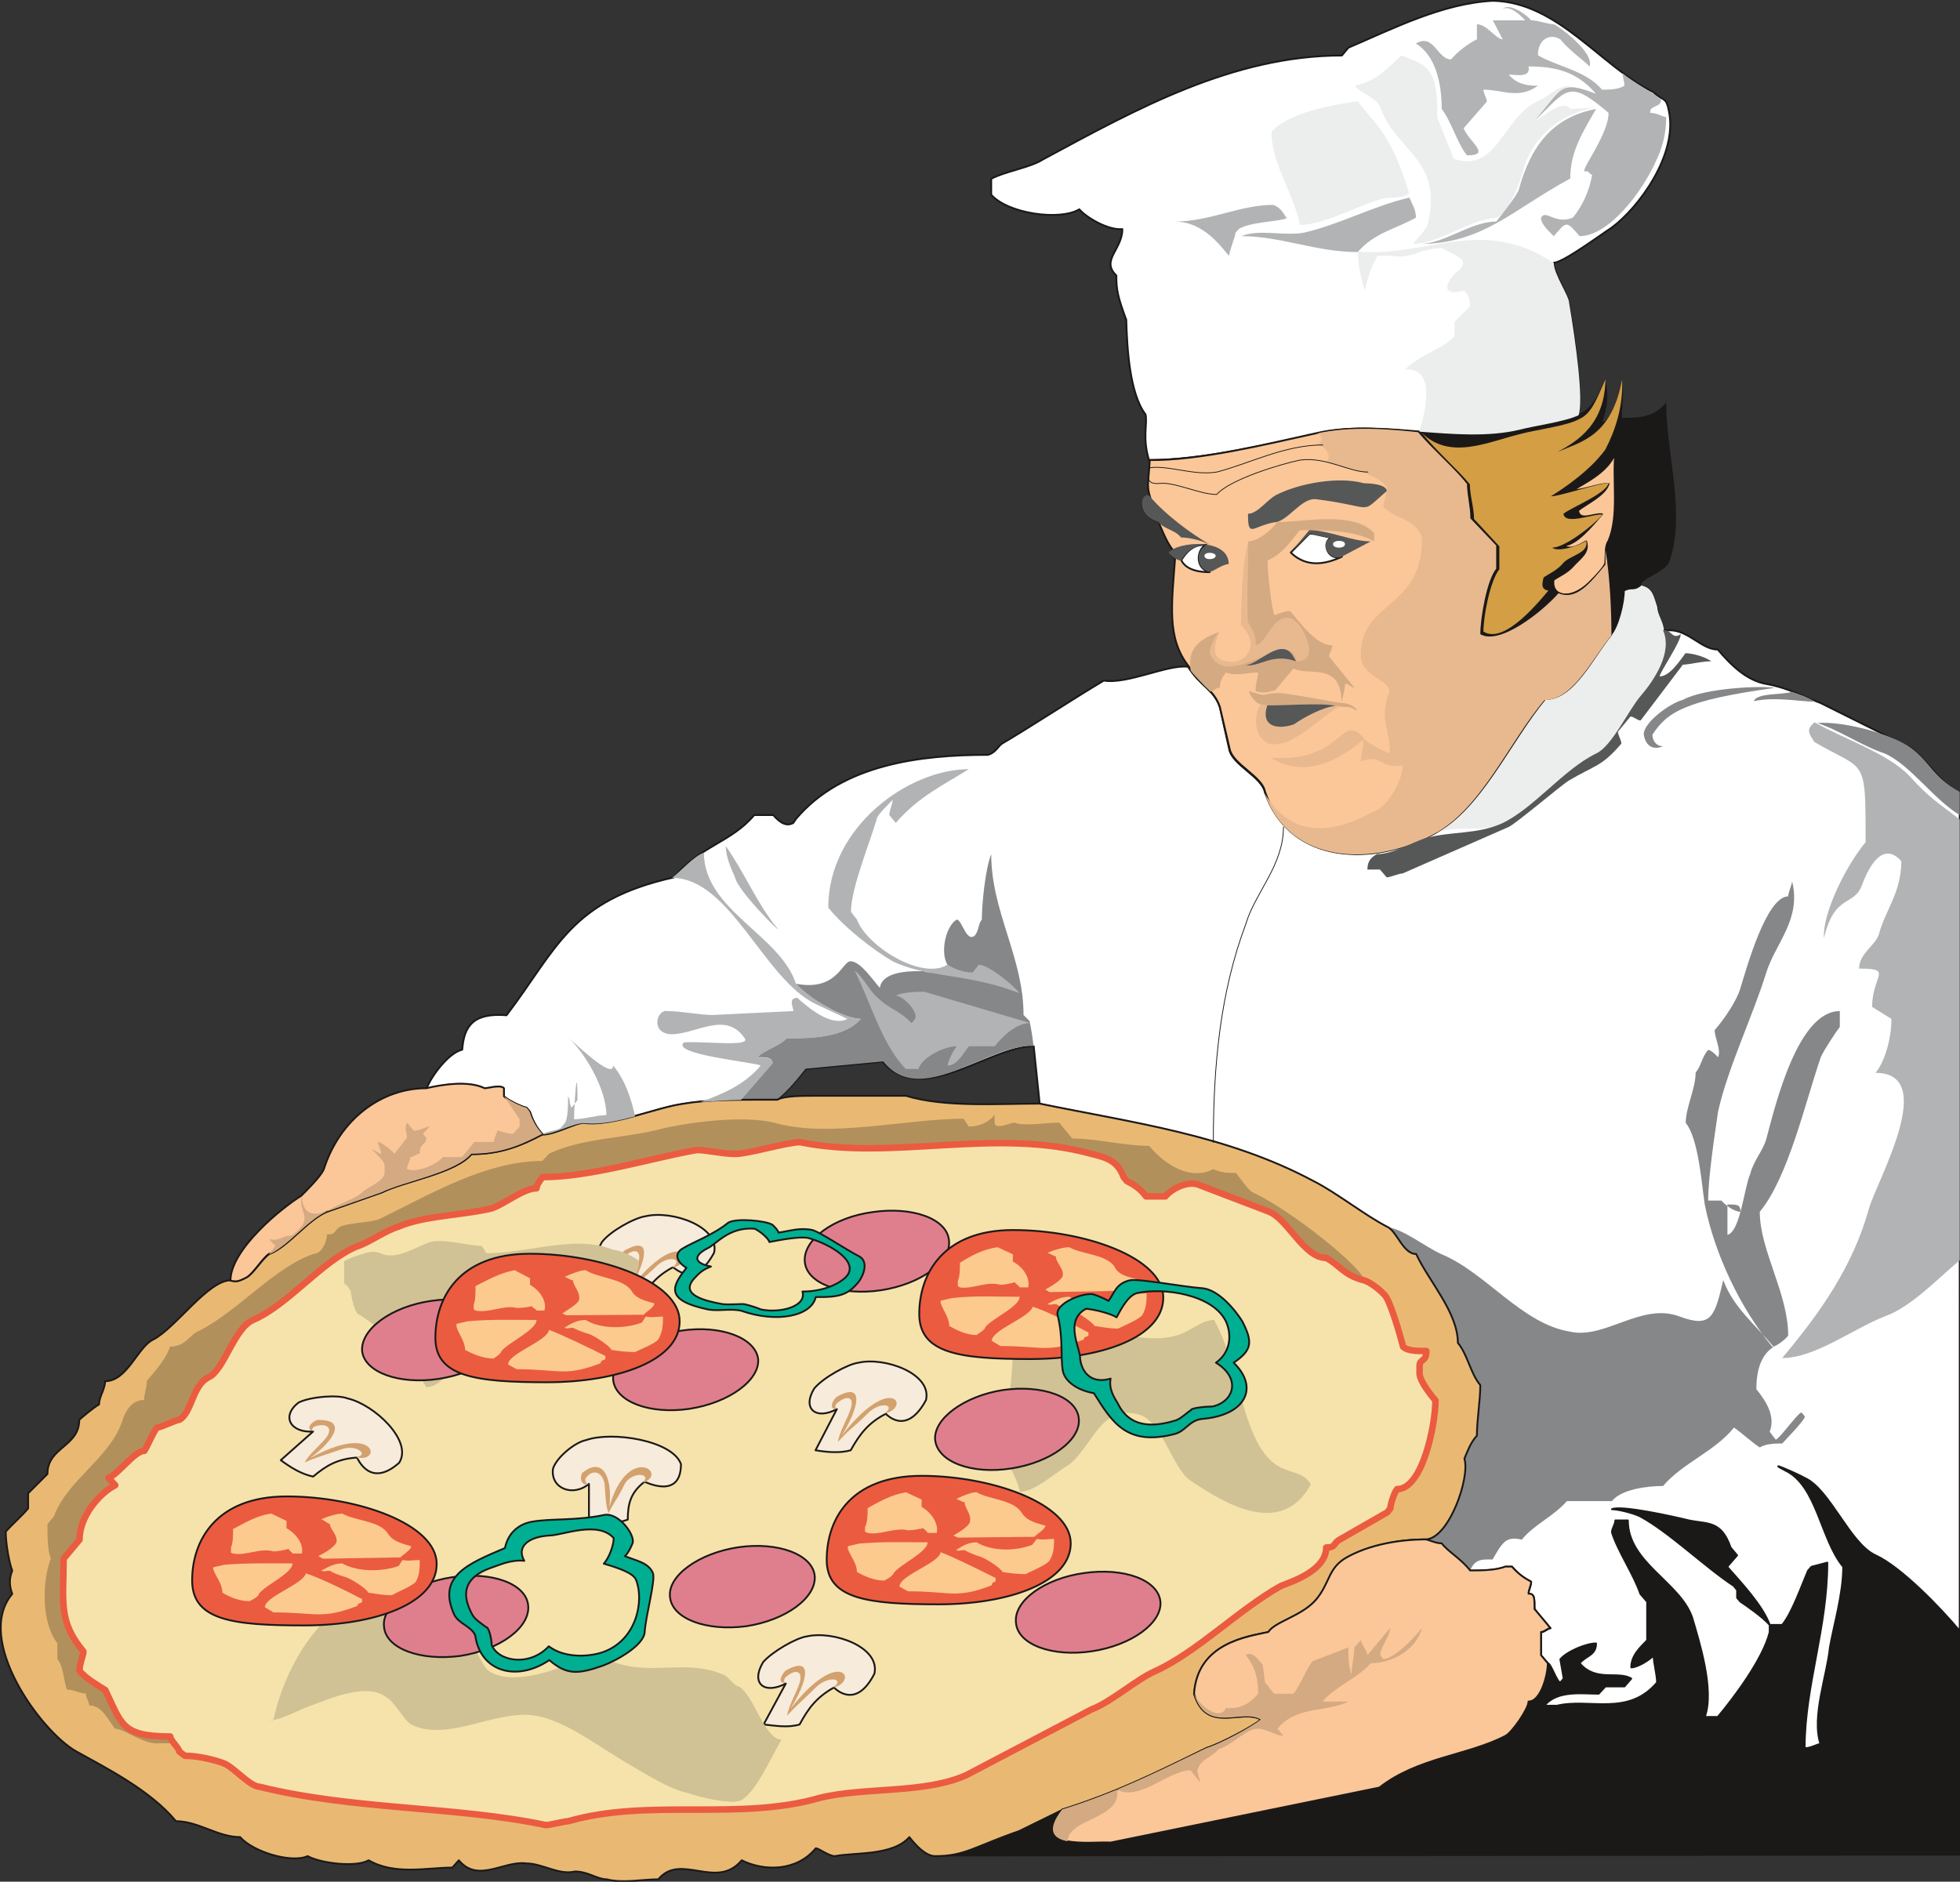 <svg xmlns="http://www.w3.org/2000/svg" version="1.2" width="75.18mm" height="72.19mm" viewBox="0 0 7518 7219" preserveAspectRatio="xMidYMid" fill-rule="evenodd" stroke-width="28.222" stroke-linejoin="round" xml:space="preserve"><rect x="0" y="0" width="7518" height="7219" fill="#333333" stroke="none"/><defs class="ClipPathGroup"><clipPath id="a" clipPathUnits="userSpaceOnUse"><path d="M0 0h7518v7219H0z"/></clipPath></defs><g class="SlideGroup"><g class="Slide" clip-path="url(#a)"><g class="Page"><g class="com.sun.star.drawing.ClosedBezierShape"><path class="BoundingBox" fill="none" d="M3 2h7518v7217H3z"/><path fill="#1B1918" d="M5728 3c-193 10-384 106-556 180l-26 30c-419 0-787 206-1145 399-49 31-148 43-198 74v58c63 76 264 102 337 59 26 30 110 81 165 73 0 82-83 122-20 181 0 55 5 78 36 170 2 106 12 282 76 360 8 41-13 87 13 176 0 30-16 107-3 135-63 16-13 104 38 104 13 39 31 79 51 107-8 3-13 13-13 13 5 7 10 13 21 20-5 132-38 308 55 417-76-10-231 68-325 51-119 73-289 185-388 241-15 10-26 35-56 43-258 0-560 38-735 249l-13 15c-25 15-51 0-74-30h-73c-87 104-211 119-310 236-396 91-445 272-640 531-127-10-165 40-173 132-53 13-119 104-135 150-172 0-332 117-396 310-10 30-73 89-86 104-74 45-269 205-269 322-87-2-211 181-298 226-60 28-99 160-185 160 0 31-23 59-23 89-25 16-61 47-76 60 0 104-122 104-122 208l-74 74v58c-25 31-61 61-86 89 0 46 13 119 25 150-12 28-12 58 0 89-148 175 112 531 247 604 109 61 282 148 381 267 86 0 160 61 246 61 51 58 198 102 259 74 51 28 186 43 234 15 99 58 223 28 320 28l25-28c74 89 173 0 259 13 61 0 125 45 186 30 51 0 86 30 122 30 63 16 137 0 198 0 86-104 223 44 320-73 86 43 211 43 284-46 13 0 49 31 74 31 74-16 221 0 285-74 22 28 61 74 96 74l3936-3-3-4080c-74-31-140-148-201-178l-332-163c-71-30-122-58-209-73-73-15-134-74-185-135-61 0-109-71-185-71h-23c0-30-26-61-26-89-15-46-18-74-61-84 0-28 97-50 110-94 63-177-13-417-13-608-48 59-109 59-170 59 0-46 10-104 0-148 0 16-38 163-74 163 18-56 25-104 10-163-38 89-61 115-104 135 20-61-10-277-36-427 0-28-58-111-58-157 38 0 188-109 221-135 104-76 254-279 224-442-13-61-23-38-64-76-198-96-363-348-612-350Zm0 0ZM2981 4220c36-28 87-89 109-119l298-28c147 177 404-59 577-59l23 221c-160 0-367 15-514-30h-346c-50 0-121 0-147 15Z"/></g><g class="com.sun.star.drawing.ClosedBezierShape"><path class="BoundingBox" fill="none" d="M1632-1h5890v6713H1632z"/><path fill="#FFF" d="M5937 6381c12 0 35 74 48 74l13-15-13-74c25-30 99-61 137-61 0 46-38 46-63 76 63 74 147 28 198 59l-26 30h-73l-26 28c-61 0-160-15-208 46h48c125-30 272 43 384-89 0-30-13-74-13-104-13 15-61 46-86 46 0-46 35-77 61-104v-148l-26-30c-25-74-86-163-109-236 0-16 13-31 13-46h48c0 162 198 236 246 371 26 89 87 279 49 383h50c61-73 173-221 199-325v-28c-26-30-89-74-112-89l-13-15v-30l-13-16c-111-73-246-205-358-266-25-13-86-28-109-28 36-16 234 28 295 43 73 15 124 0 160 104l25 30-38 44c51 58 137 149 163 223h48c38-46 74-150 99-208l13-15 61-16c0 252-87 475-87 712 26 0 48-16 61-16-35-104 26-266 36-371 15-86 51-205 51-309-87-105-100-310-221-369-87-45 48 13 73 28 97 43 173 252 272 297 97 44 249 201 323 290V3040c-77-30-140-150-201-177l-333-166c-73-27-124-58-208-73-76-13-137-74-186-132-63 0-111-74-185-74h-25c0-30-23-58-23-89-18-46-18-74-61-81-28 23-38 7-64 23 0 43-25 134-50 167-74 89-148 247-257 247-137 162-246 426-432 518-221 117-543 117-640-163-13-61-124-104-137-165l-36-162c-25-71-73-77-122-155-77-10-232 68-323 53-119 71-290 183-389 241-15 8-25 36-56 44-256 0-558 35-736 246l-10 15c-26 15-51 0-77-30h-73c-87 104-208 119-308 239-398 89-447 272-642 529-127-10-163 40-170 132-54 13-120 104-137 150 63-16 162-31 223 0 13 0 61-16 74 0v28c10 15 73 45 86 45l13 16c10 28 23 58 48 89 51 0 122-46 160-46 112 15 272-59 384-74 86-15 208-15 294-15h61c38-28 87-89 112-119l295-28c149 177 406-59 579-59l23 221c355 74 714 120 1047 297 86 44 198 132 284 176 36 15 61 104 112 104 49 104 160 223 160 340 36 46 49 119 87 163 0 61-13 134-13 193-25 30-38 61-51 89 26 73-61 309-147 309 13 0 38 16 63 16 23 30 74 61 110 104 38 0 99 0 134-15h26c25 30 50 45 73 58 0 15-10 31-10 46 23 0 23 15 23 58l61 74c-10 0-23 15-36 15v89l26 30Zm0 0Zm114-4788c-48 25-165 40-226 55-234 59-531-45-777 16-196 43-442 101-641 101-26-89-5-137-13-175-61-79-71-254-74-363-33-89-38-115-38-170-61-59 23-99 23-178-56 5-140-46-165-76-74 45-274 17-338-56v-61c51-28 150-43 198-74 358-193 728-399 1147-399l25-30c173-74 361-170 554-180 251 5 416 254 615 350 40 38 50 15 61 76 33 165-117 369-221 445-36 23-186 134-221 134 0 44 58 127 58 158 25 147 56 368 33 427Z"/><path fill="none" stroke="#1B1918" stroke-width="7" stroke-linecap="round" d="M5937 6381c12 0 35 74 48 74l13-15-13-74c25-30 99-61 137-61 0 46-38 46-63 76 63 74 147 28 198 59l-26 30h-73l-26 28c-61 0-160-15-208 46h48c125-30 272 43 384-89 0-30-13-74-13-104-13 15-61 46-86 46 0-46 35-77 61-104v-148l-26-30c-25-74-86-163-109-236 0-16 13-31 13-46h48c0 162 198 236 246 371 26 89 87 279 49 383h50c61-73 173-221 199-325v-28c-26-30-89-74-112-89l-13-15v-30l-13-16c-111-73-246-205-358-266-25-13-86-28-109-28 36-16 234 28 295 43 73 15 124 0 160 104l25 30-38 44c51 58 137 149 163 223h48c38-46 74-150 99-208l13-15 61-16c0 252-87 475-87 712 26 0 48-16 61-16-35-104 26-266 36-371 15-86 51-205 51-309-87-105-100-310-221-369-87-45 48 13 73 28 97 43 173 252 272 297 97 44 249 201 323 290V3040c-77-30-140-150-201-177l-333-166c-73-27-124-58-208-73-76-13-137-74-186-132-63 0-111-74-185-74h-25c0-30-23-58-23-89-18-46-18-74-61-81-28 23-38 7-64 23 0 43-25 134-50 167-74 89-148 247-257 247-137 162-246 426-432 518-221 117-543 117-640-163-13-61-124-104-137-165l-36-162c-25-71-73-77-122-155-77-10-232 68-323 53-119 71-290 183-389 241-15 8-25 36-56 44-256 0-558 35-736 246l-10 15c-26 15-51 0-77-30h-73c-87 104-208 119-308 239-398 89-447 272-642 529-127-10-163 40-170 132-54 13-120 104-137 150 63-16 162-31 223 0 13 0 61-16 74 0v28c10 15 73 45 86 45l13 16c10 28 23 58 48 89 51 0 122-46 160-46 112 15 272-59 384-74 86-15 208-15 294-15h61c38-28 87-89 112-119l295-28c149 177 406-59 579-59l23 221c355 74 714 120 1047 297 86 44 198 132 284 176 36 15 61 104 112 104 49 104 160 223 160 340 36 46 49 119 87 163 0 61-13 134-13 193-25 30-38 61-51 89 26 73-61 309-147 309 13 0 38 16 63 16 23 30 74 61 110 104 38 0 99 0 134-15h26c25 30 50 45 73 58 0 15-10 31-10 46 23 0 23 15 23 58l61 74c-10 0-23 15-36 15v89l26 30Zm114-4788c-48 25-165 40-226 55-234 59-531-45-777 16-196 43-442 101-641 101-26-89-5-137-13-175-61-79-71-254-74-363-33-89-38-115-38-170-61-59 23-99 23-178-56 5-140-46-165-76-74 45-274 17-338-56v-61c51-28 150-43 198-74 358-193 728-399 1147-399l25-30c173-74 361-170 554-180 251 5 416 254 615 350 40 38 50 15 61 76 33 165-117 369-221 445-36 23-186 134-221 134 0 44 58 127 58 158 25 147 56 368 33 427Z"/></g><g class="com.sun.star.drawing.ClosedBezierShape"><path class="BoundingBox" fill="none" d="M2842 2636h4676v3392H2842z"/><path fill="#868789" d="M5639 6026c18-48 51-43 86-43 36-61 49-92 112-76 48-59 122-89 173-148h173c35-45 134-58 196-58 76-89 198-132 272-224 25 16 74 61 99 76 25-15 61-15 86-15 13-15 87-89 87-104l-13-15c-13 0-86 104-99 104l-23-30c23-59-13-117-51-163 0-74 18-132 66-163-73-88-155-152-193-256-33 140-45 185-167 140-146-56-286 88-420 58-186-30-320-224-493-297-64-28-153-102-214-104 39 15 64 104 115 104 48 104 160 223 160 340 35 46 48 120 86 163 0 61-13 134-13 193-25 30-38 61-50 89 25 73-61 310-148 310 13 0 38 15 64 15 23 30 73 61 109 104Zm0 0Zm666-3209c0-46 100-119 150-132 84-46 303-55 353-46-348 48-414 94-470 180 2 28 18 44 41 44-36 15-67 2-74-46Zm0 0Zm422-127c13-33 109-23 147-36 36 13 54 18 89 38-61 0-152-20-236-2Zm0 0Zm244 84c86 28 173 89 259 117 99 45 188 177 287 236v-89c-109-59-117-125-201-178-83-51-254-94-345-86Zm0 0ZM2842 4219l121-140c0-25-33-23-58-23 25-28 86-43 112-73 86 0 221 0 284-74-51 0-175-58-249-135 160 31 178-88 211-86 38 0 86 74 112 102 8-59 99-66 168-64 20 8 45 10 91-25-30-51-3-153 36-173 20 0 38 94 71 59 15-23 12-44 25-59 0-58 13-193 36-251 0 221 124 396 124 617l23 23c5 23 13 68 15 96-173-10-432 242-576 59l-298 28c-28 35-68 86-111 119-49 0-107 3-137 0Zm0 0Zm4032-838c0 12-15 43-15 58-84 0-160 277-183 351-12 45-61 119-99 162 0 31 26 76 13 104 0 0-25-28-38-28-25 28-25 59-48 87 0 61-38 134-38 193 50 62 61 237 73 313 38 191 137 399 259 546 13 0 51-28 61-43 0-162-109-327-109-475 109-132 173-415 234-593 12-28 63-104 73-116v-61c-160 0-246 355-282 491-12 43-50 86-61 132-25 58-38 221-88 236v-117c38 0 50 0 50 28-25 0-61-28-73-43h-51c0-89 25-251 38-341 36-165 135-371 185-534 36-114 135-203 99-350Z"/></g><g class="com.sun.star.drawing.ClosedBezierShape"><path class="BoundingBox" fill="none" d="M4877 213h1517v2992H4877z"/><path fill="#ECEDED" d="M5492 3204c94-48 173-2 272-46 124-61 234-208 359-266 61-31 122-163 173-224 48-58 124-162 86-250 0-30-25-61-25-89-15-45-18-73-61-83-28 25-38 7-64 22 0 46-23 138-50 168-74 90-145 247-258 247-135 165-246 430-432 521Zm0 0Zm468-2195c-280-184-481-21-751-44 0 61 13 104 26 150 10-46 23-89 49-134h51c84 15 109-29 195-29 89 44 94 46 69 84-23 8-104 110 18 79 12 15 22 28 22 59-10 15-48 45-60 61v55c-39 46-148 79-188 127 101-5 91 117 53 239 132 10 264 21 383-7 61-16 176-31 228-56 20-59-11-280-36-430 0-27-59-111-59-154Zm0 0Zm-763-680c22 31 87 44 100 89 61 163 233 193 182 430 0 27-48 73-60 88 99 0 218-94 314-99 39-2 89-106 110-185 48-165 191-226 275-239l-94 5c-29-35-87 15-138 49 48-59 76-120 138-138-52 0-87 44-125 59-135 61-155 279-323 221l-63-158c5-203-51-203-138-238-61 58-104 101-178 116Zm0 0Zm12 59c-99 15-272 45-332 119 0 120 86 236 109 356 99 0 249-89 333-104 26 0 61 0 87-16-79-256-145-274-197-355Z"/></g><g class="com.sun.star.drawing.ClosedBezierShape"><path class="BoundingBox" fill="none" d="M-1 4200h5684v3022H-1z"/><path fill="#E9B974" d="M2080 4353c-83 44-160 74-271 74-61 74-257 104-343 147l-212 74c-74 30-147 135-221 163-25 15-61 76-86 88-33 18-41 18-61 13-87-2-211 182-298 227-60 28-99 160-185 160 0 31-23 59-23 89-25 15-61 46-76 59 0 104-122 104-122 208l-74 74v58c-25 30-61 61-86 89 0 46 13 119 25 150-12 28-12 58 0 89-148 175 112 531 247 605 109 61 282 147 381 267 86 0 160 61 246 61 51 58 198 101 259 73 51 28 186 44 234 16 100 58 224 28 321 28l25-28c74 89 173 0 259 12 61 0 125 46 186 31 51 0 86 30 122 30 63 16 137 0 198 0 86-104 223 43 320-73 86 43 211 43 284-46 13 0 49 30 74 30 74-15 221 0 285-73 22 28 61 73 99 73 114 0 147-35 322-96l165-81c205-64 347-135 555-237 51-17 173-81 211-109-76-46-211 56-259-99 13-196 208-222 284-237 28-41 132-61 186-127 56-64 43-119 117-160 88-48 203-69 299-69 89 0 173-236 150-310 13-30 23-61 48-88 0-61 13-135 13-194-38-45-48-116-86-162 0-117-112-237-160-341-51 0-74-89-112-105-84-43-196-132-282-175-333-178-691-223-1050-297-160 0-366 15-513-30h-346c-50 0-121 0-147 15h-63c-87 0-209 0-295 15-112 15-272 89-384 74-35 0-109 45-160 45Z"/><path fill="none" stroke="#1B1918" stroke-width="7" stroke-linecap="round" d="M2080 4353c-83 44-160 74-271 74-61 74-257 104-343 147l-212 74c-74 30-147 135-221 163-25 15-61 76-86 88-33 18-41 18-61 13-87-2-211 182-298 227-60 28-99 160-185 160 0 31-23 59-23 89-25 15-61 46-76 59 0 104-122 104-122 208l-74 74v58c-25 30-61 61-86 89 0 46 13 119 25 150-12 28-12 58 0 89-148 175 112 531 247 605 109 61 282 147 381 267 86 0 160 61 246 61 51 58 198 101 259 73 51 28 186 44 234 16 100 58 224 28 321 28l25-28c74 89 173 0 259 12 61 0 125 46 186 31 51 0 86 30 122 30 63 16 137 0 198 0 86-104 223 43 320-73 86 43 211 43 284-46 13 0 49 30 74 30 74-15 221 0 285-73 22 28 61 73 99 73 114 0 147-35 322-96l165-81c205-64 347-135 555-237 51-17 173-81 211-109-76-46-211 56-259-99 13-196 208-222 284-237 28-41 132-61 186-127 56-64 43-119 117-160 88-48 203-69 299-69 89 0 173-236 150-310 13-30 23-61 48-88 0-61 13-135 13-194-38-45-48-116-86-162 0-117-112-237-160-341-51 0-74-89-112-105-84-43-196-132-282-175-333-178-691-223-1050-297-160 0-366 15-513-30h-346c-50 0-121 0-147 15h-63c-87 0-209 0-295 15-112 15-272 89-384 74-35 0-109 45-160 45Z"/></g><g class="com.sun.star.drawing.ClosedBezierShape"><path class="BoundingBox" fill="none" d="M171 4277h5063v2445H171z"/><path fill="#B2905C" d="M687 6721c0-15-35-46-35-61-188 0-186-48-249-178-23-15-74-43-97-73 0-31 13-59 13-74-99-117-76-193-76-356l63-73c0-89 74-178 135-209l-25-28c38-15 99-104 137-104 10-15 35-74 48-90 13 0 74-30 86-30 49-28 49-132 112-163 61-28 97-190 173-221 134-58 259-221 394-279 48-15 112-61 161-76 99-43 246-43 358-71 48-16 122-77 172-77 0-15 23-43 23-43 186 0 419-73 592-104 38 0 99 15 150 15 48 0 196-45 246-45 356 73 747-59 1119 45 61 16 99 28 122 89l15 16c23 12 48 27 71 58h74c25-31 86-58 124-46l272 104c74 31 135 178 221 178 48 28 79 74 147 87-7-49-281-270-429-338-13-5-51-59-63-74-23 0-61 0-87-15-86 46-185-15-246-89-99 0-196-28-295-28l-50-61c-49 0-136 15-172 0-15 0-76 30-76 0v-30c-23 30-61 45-99 45l-20-30c-221 0-518 76-727 15-124-30-345 0-457 30-135 31-282 31-406 89l-26 28c-221 0-442 135-627 224-39 13-113 13-148 28-26 15-13 30-51 30 0 31-23 74-48 74-148 46-295 223-445 297-36 15-48 59-109 59-13 43-51 88-89 132 0 30-10 45-10 73-51 0-74 46-87 89-50 136-210 222-259 357l-25 30c0 43 0 104 13 132-35 89-35 252 25 325v61c23 28 23 74 36 117 25 0 50 15 73 15 0 16 13 31 13 46 51 0 74 59 99 89 36 0 112 64 173 56h48l25 33Z"/></g><g class="com.sun.star.drawing.ClosedBezierShape"><path class="BoundingBox" fill="none" d="M229 4369h5291v2647H229z"/><path fill="#F6E3AB" d="M5232 4912c-79-20-92-58-145-86-86 0-147-150-221-178l-272-104c-38-13-99 15-124 46h-74c-23-31-48-46-74-59l-12-15c-23-61-61-74-123-89-371-103-762 28-1118-45-51 0-198 45-249 45-48 0-109-15-147-15-173 30-406 104-592 104 0 0-23 28-23 43-50 0-124 61-172 77-112 27-259 27-360 71-50 15-111 61-160 76-134 58-259 221-393 280-76 31-112 193-173 221-63 31-63 135-112 163-12 0-73 30-86 30-13 15-38 74-48 89-38 0-99 89-138 104l26 28c-61 31-137 120-137 209l-61 73c0 163-22 239 76 356 0 16-15 44-15 74 25 31 76 59 99 74 63 130 61 178 249 178 0 15 35 46 35 58l21 16c48 0 114 15 152 30 36 15 99 89 135 89 358 89 752 74 1098 147 13 0 74-15 86-15 310-89 653 0 963-89 170-43 406-15 566-89l478-251c75-28 174-117 247-148 160-74 320-237 480-326 38-15 173-58 173-147 38 0 25-15 51-30l183-105 12-15c0-13 13-58 26-74 99 0 147-251 147-340-13-15-61-74-61-104v-28c0-30 26-13 26-58-26 0-69 2-89-16-11-43-49-176-71-199-33-35-67-53-79-56Z"/><path fill="none" stroke="#EB5B40" stroke-width="25" stroke-linecap="round" d="M5232 4912c-79-20-92-58-145-86-86 0-147-150-221-178l-272-104c-38-13-99 15-124 46h-74c-23-31-48-46-74-59l-12-15c-23-61-61-74-123-89-371-103-762 28-1118-45-51 0-198 45-249 45-48 0-109-15-147-15-173 30-406 104-592 104 0 0-23 28-23 43-50 0-124 61-172 77-112 27-259 27-360 71-50 15-111 61-160 76-134 58-259 221-393 280-76 31-112 193-173 221-63 31-63 135-112 163-12 0-73 30-86 30-13 15-38 74-48 89-38 0-99 89-138 104l26 28c-61 31-137 120-137 209l-61 73c0 163-22 239 76 356 0 16-15 44-15 74 25 31 76 59 99 74 63 130 61 178 249 178 0 15 35 46 35 58l21 16c48 0 114 15 152 30 36 15 99 89 135 89 358 89 752 74 1098 147 13 0 74-15 86-15 310-89 653 0 963-89 170-43 406-15 566-89l478-251c75-28 174-117 247-148 160-74 320-237 480-326 38-15 173-58 173-147 38 0 25-15 51-30l183-105 12-15c0-13 13-58 26-74 99 0 147-251 147-340-13-15-61-74-61-104v-28c0-30 26-13 26-58-26 0-69 2-89-16-11-43-49-176-71-199-33-35-67-53-79-56Z"/></g><g class="com.sun.star.drawing.ClosedBezierShape"><path class="BoundingBox" fill="none" d="M1073 4657h2486v1971H1073z"/><path fill="#F7EBDB" d="M2927 6377c34-40 128-94 168-99 102-23 282 41 259 143-73 144-155 53-155 53-68 38-99 81-132 142-45 13-91 5-138 0l85-157c-82 43-136 0-87-82Zm0 0Zm196-1050c36-43 130-94 170-99 99-23 282 41 259 143-76 142-154 53-154 53-69 35-102 81-135 140-43 12-92 7-135 0l82-158c-79 43-135 0-87-79Zm0 0Zm-814-562c33-43 127-94 168-99 102-24 285 41 262 140-77 144-155 53-158 56-66 35-99 78-132 142-46 10-91 5-137-3l84-157c-79 43-135 0-87-79Zm0 0Zm-1164 616c46-23 150-31 188-16 102 23 252 163 198 247-114 101-160-20-162-20-74 5-117 30-168 73-46-10-86-35-124-63l124-110c-86 6-124-58-56-111Zm0 0Zm976 254c13-43 84-102 127-110 97-35 331 0 364 92 0 140-140 66-140 68-53 41-64 84-64 145-43 16-96 16-149 16v-153c-61 51-148 18-138-58Z"/><path fill="none" stroke="#1B1918" stroke-width="7" stroke-linecap="round" d="M2927 6377c34-40 128-94 168-99 102-23 282 41 259 143-73 144-155 53-155 53-68 38-99 81-132 142-45 13-91 5-138 0l85-157c-82 43-136 0-87-82Zm196-1050c36-43 130-94 170-99 99-23 282 41 259 143-76 142-154 53-154 53-69 35-102 81-135 140-43 12-92 7-135 0l82-158c-79 43-135 0-87-79Zm-814-562c33-43 127-94 168-99 102-24 285 41 262 140-77 144-155 53-158 56-66 35-99 78-132 142-46 10-91 5-137-3l84-157c-79 43-135 0-87-79Zm-1164 616c46-23 150-31 188-16 102 23 252 163 198 247-114 101-160-20-162-20-74 5-117 30-168 73-46-10-86-35-124-63l124-110c-86 6-124-58-56-111Zm976 254c13-43 84-102 127-110 97-35 331 0 364 92 0 140-140 66-140 68-53 41-64 84-64 145-43 16-96 16-149 16v-153c-61 51-148 18-138-58Z"/></g><g class="com.sun.star.drawing.ClosedBezierShape"><path class="BoundingBox" fill="none" d="M1168 4778h2273v1806H1168z"/><path fill="#D3A16E" d="M3014 6455c-31 8-21-28 0-46 109-61 83 43 17 148 193-247 267-105 163-82 51-33-15-51-66 0s-61 56-109 107c5-33 35-89 45-117 21-56-12-66-53-28-5 10-5 18 3 18Zm0 0Zm-756-762c-30 10-35-24-25-42 84-68 117 26 104 131 71-248 231-128 129-94 36-37-43-44-71 7-25 54-35 59-61 110-12-31-12-84-15-112-10-52-51-57-74-19 0 14 6 19 13 19Zm0 0Zm951-288c-30 5-18-31 0-46 109-61 86 41 20 148 193-247 267-105 163-84 48-33-15-51-66 2-51 51-64 54-112 107 5-36 36-89 46-119 23-56-13-64-53-26-5 10-3 15 2 18Zm0 0Zm-814-564c-30 8-17-28 0-43 110-63 84 40 21 147 193-248 264-104 162-81 48-36-18-53-66 0-53 48-63 53-112 104 5-33 36-89 46-117 20-56-13-66-53-28-5 10-5 18 2 18Zm0 0Zm-1192 650c-33-7-10-35 13-43 119-5 66 79-28 147 256-142 279 23 178-5 53-7 0-53-61-28-66 23-77 23-137 49 15-28 58-66 78-89 36-41 10-66-40-49-11 8-11 13-3 18Z"/></g><g class="com.sun.star.drawing.ClosedBezierShape"><path class="BoundingBox" fill="none" d="M1026 4761h4003v2153H1026z"/><path fill="#D0C294" d="M1048 6601c74-337 323-560 511-486 35 15 43 104 76 119 41 15 99-15 140 15 33 28 66 133 99 161 84 59 265 0 339-44 58-31 99 0 157 16 140 43 272-16 404 43 15 0 41 44 58 44 59 30 100 205 166 205-44 74-100 206-158 234-41 15-157-13-198-28-74-15-165-74-239-117-99-58-216-147-322-175-159-46-357 102-504 28-26-15-66-89-92-102-73-61-213 0-287 28-51 15-117 59-172 59h22Zm0 0Zm305-1778c51-15 66-28 107-15 58 30 142-28 190-43 51-14 150 15 198 15l18 28c166 0 339-73 486-13 26 0 84 28 99 43 0 102-132 148-165 160-30 16-89-12-114-12h-117c-49 12-90 117-140 147-16 13-67 43-82 43-66 28-132 146-198 146-76-133-165-219-256-278-18 0-33-73-33-89 0 0-16-30-26-30v-87l33-15Zm0 0Zm2592 168c25 0 58 28 76 28 141 58 347 147 494 104 51-15 94-59 142-59 107 188 107 515 272 573 33 15 74 15 99 58-114 206-330 74-462-15-66-43-107-221-191-251-40-13-89-13-122 15-50 30-106 147-157 178-51 30-126 101-184 101-8-43-41-101-64-144 0-135 49-296 33-456 0-15-10-31-10-46 18-28 41-73 74-86Z"/></g><g class="com.sun.star.drawing.ClosedBezierShape"><path class="BoundingBox" fill="none" d="M1385 4641h3072v1722H1385z"/><path fill="#DF7F8E" d="M1734 6051c153-23 285 25 292 109 8 84-109 170-261 193-153 20-285-28-292-112-10-81 109-167 261-190Zm0 0Zm2424-16c153-22 285 26 293 110 7 81-110 167-262 190s-285-25-292-109c-10-84 109-170 261-191Zm0 0Zm-1326-99c153-22 285 28 293 110 7 83-110 170-263 193-152 20-284-28-292-112-10-81 109-168 262-191Zm0 0Zm1014-603c152-22 285 26 292 110 8 82-109 168-261 191-150 23-280-25-290-109-8-82 112-169 259-192Zm0 0Zm-498-683c153-22 285 26 292 109 10 82-109 168-261 191-153 23-285-26-292-109-8-84 109-171 261-191Zm0 0Zm-735 455c153-23 285 28 295 109 7 81-112 168-264 191-150 22-282-26-292-110-8-81 109-167 261-190Zm0 0Zm-960-114c150-23 284 27 292 111 8 82-112 165-262 188-152 23-284-25-294-106-7-84 112-171 264-193Z"/><path fill="none" stroke="#1B1918" stroke-width="7" stroke-linecap="round" d="M1734 6051c153-23 285 25 292 109 8 84-109 170-261 193-153 20-285-28-292-112-10-81 109-167 261-190Zm2424-16c153-22 285 26 293 110 7 81-110 167-262 190s-285-25-292-109c-10-84 109-170 261-191Zm-1326-99c153-22 285 28 293 110 7 83-110 170-263 193-152 20-284-28-292-112-10-81 109-168 262-191Zm1014-603c152-22 285 26 292 110 8 82-109 168-261 191-150 23-280-25-290-109-8-82 112-169 259-192Zm-498-683c153-22 285 26 292 109 10 82-109 168-261 191-153 23-285-26-292-109-8-84 109-171 261-191Zm-735 455c153-23 285 28 295 109 7 81-112 168-264 191-150 22-282-26-292-110-8-81 109-167 261-190Zm-960-114c150-23 284 27 292 111 8 82-112 165-262 188-152 23-284-25-294-106-7-84 112-171 264-193Z"/></g><g class="com.sun.star.drawing.ClosedBezierShape"><path class="BoundingBox" fill="none" d="M733 4715h3734v1526H733z"/><path fill="#EB5B40" d="M3535 5662c269 0 572 107 572 259 0 150-237 234-506 234-275 0-430-21-430-171 0-155 91-322 364-322Zm0 0Zm351-943c274 0 576 106 576 259 0 152-236 236-510 236-270 0-426-21-426-173s90-322 360-322Zm0 0Zm-1853 91c272 0 574 107 574 259 0 150-236 234-508 234-274 0-429-21-429-170 0-153 89-323 363-323Zm0 0Zm-933 931c271 0 575 106 575 259 0 152-237 236-509 236-275 0-429-20-429-173 0-152 91-322 363-322Z"/><path fill="none" stroke="#1B1918" stroke-width="7" stroke-linecap="round" d="M3535 5662c269 0 572 107 572 259 0 150-237 234-506 234-275 0-430-21-430-171 0-155 91-322 364-322Zm351-943c274 0 576 106 576 259 0 152-236 236-510 236-270 0-426-21-426-173s90-322 360-322Zm-1853 91c272 0 574 107 574 259 0 150-236 234-508 234-274 0-429-21-429-170 0-153 89-323 363-323Zm-933 931c271 0 575 106 575 259 0 152-237 236-509 236-275 0-429-20-429-173 0-152 91-322 363-322Z"/></g><g class="com.sun.star.drawing.ClosedBezierShape"><path class="BoundingBox" fill="none" d="M817 4785h3582v1410H817z"/><path fill="#FCCA8D" d="M1041 5807c-58 7-107 39-147 59 0 25 0 53-8 71v20l8 3c48 10 106-23 155-8 17 0 43-5 58-10 0 5 15 15 15 18h36c7-33-18-74-59-97v-28l-58-28Zm0 0Zm191 22c7 0 25 17 33 17 0 20 33 45 25 73-10 18-43 38-69 51l18 10 297-5c8-10 41-28 41-43-48-13-74-23-91-51-31-46-122-46-173-74-15 0-48 7-81 22Zm0 0Zm-59 207c48 15 160 69 216 99v8c0 10-18 5-18 18-139 53-157 25-322 25l-33-20c0-41 149-89 157-130Zm0 0Zm-312-33c89-7 172-5 261-5 0 38-106 84-129 117 0 10-26 23-36 28-40 0-81-18-104-33 0-33-25-61-35-89v-8l43-10Zm0 0Zm668 5c-66 23-158 23-216-10-33 0-56 15-81 28 15 5 15 0 33 0 15 10 40 18 55 23 26 5 92 51 92 61 33 5 58 10 91 10 26-15 74-33 92-51 15-28 15-56 15-84-25 0-41 5-66 0l-15 23Zm0 0Zm445-1135c-58 11-106 39-150 61 0 23 0 54-7 71v18l7 5c51 11 110-23 158-10 18 0 40-2 58-7 0 5 18 12 18 17h30c11-33-15-76-55-99v-25l-59-31Zm0 0Zm191 26c7 0 23 13 33 13 0 22 30 45 23 76-8 17-41 35-64 51l15 7 297-2c8-11 41-28 41-44-48-12-74-22-89-50-35-46-124-46-175-77-18 0-48 11-81 26Zm0 0Zm-59 203c49 18 160 72 216 100v10c0 8-18 3-18 18-139 53-157 23-322 23l-33-18c0-43 150-89 157-133Zm0 0Zm-312-33c89-8 173-5 264-5 0 38-109 87-135 120 0 8-22 23-30 28-43 0-84-20-109-33 0-33-26-62-33-90v-10l43-10Zm0 0Zm668 5c-66 25-158 25-216-10-33 0-58 15-81 30 15 5 15 0 33 0 15 8 40 18 58 23 23 5 89 52 89 62 33 5 58 8 91 8 26-13 74-31 89-48 18-32 18-60 18-88-25 0-40 5-66 0l-15 23Zm0 0Zm1013 651c-58 10-106 38-147 61 0 23 0 54-10 72v18l10 5c48 10 107-23 155-10 18 0 44-5 59-8 0 3 16 13 16 18h35c8-33-18-77-58-100v-28l-60-28Zm0 0Zm192 26c7 0 23 12 33 12 0 23 28 46 20 77-7 18-38 36-63 51l17 8 293-3c10-10 43-30 43-43-51-13-76-24-92-51-33-49-124-49-172-77-18 0-46 10-79 26Zm0 0Zm-59 204c49 18 155 71 211 99v10c0 8-15 3-15 18-137 53-155 23-321 23l-33-18c0-43 151-89 158-132Zm0 0Zm-313-33c89-8 173-5 263-5 0 38-108 86-131 119 0 8-25 23-35 28-41 0-82-20-105-33 0-33-25-61-35-89v-10l43-10Zm0 0Zm664 5c-66 25-155 25-213-10-33 0-56 15-79 30 15 5 15 0 33 0 13 8 38 18 53 23 26 5 92 51 92 61 33 5 58 8 89 8 25-13 76-33 91-51 18-28 18-56 18-84-26 0-41 5-66 0l-18 23Zm0 0Zm-307-947c86-10 167-5 259-5 0 38-107 84-132 117 0 10-26 23-33 30-39 0-79-20-105-35 0-33-25-61-33-89v-8l44-10Zm0 0Zm175-195c-56 7-107 35-145 60 0 23 0 51-8 69v20l8 5c46 8 104-25 155-10 15 0 41-5 56-10 0 5 18 15 18 20h33c7-35-16-76-59-99v-28l-58-27Zm0 0Zm190 22c8 0 26 13 33 13 0 25 33 48 26 76-8 18-43 38-66 51l15 10 297-5c10-10 43-28 43-43-50-13-76-20-91-51-33-46-125-46-173-73-18 0-51 7-84 22Zm0 0Zm-56 206c49 15 158 69 214 99v10c0 8-18 3-18 17-140 53-157 25-320 25l-33-20c0-42 147-90 157-131Zm0 0Zm354-28c-67 23-158 23-214-10-33 0-58 15-84 28 16 5 16 0 33 0 18 10 41 20 59 23 23 5 89 53 89 61 35 5 58 10 91 10 26-13 76-33 92-51 17-28 17-56 17-84-25 0-43 3-66 0l-17 23Z"/></g><g class="com.sun.star.drawing.ClosedBezierShape"><path class="BoundingBox" fill="none" d="M1719 4677h3077v1742H1719z"/><path fill="#00AF92" d="M4196 5345c-58-10-109-41-119-84-10-56 2-127-20-214-13-44 91-87 134-82 18 5 48 18 61 26 23-31 28-66 81-79 31-8 206 25 275 30 66 3 132 87 157 127 41 80 38 111-33 159 99 96 46 203-124 216-48 7-61 48-104 58-181 46-237-43-308-157Zm0 0Zm-53-132c8 61 51 96 117 76-8 41 15 74 28 96 51 105 157 84 223 64 21-8 43-31 56-38 0-10 61-15 84-15 81-18 112-107 13-168 58-41 61-109 38-159-51-104-239-129-336-109-35 5-63 56-83 94-23-15-84-30-117-33-87 46-20 154-23 192Zm0 0Zm-1510-349c-38-23-48-54-15-74 41-25 119-53 175-99 31-19 145-8 170 8 8 7 23 23 23 30 46-7 82-20 130-10 30 8 127 74 176 99 43 20 20 76 0 102-39 45-67 58-163 56-16 73-148 101-285 53-41-10-86 2-127-5-173-36-137-92-84-160Zm0 0Zm79-74c-53 28-51 56 15 69-40 15-53 35-66 48-53 61 43 84 109 96 21 3 59 0 77 0 7-2 55 13 73 21 76 15 175-13 158-69 78 0 139-28 167-56 55-58-61-127-147-150-33-5-96 6-147 16-3-13-31-38-56-51-102-8-147 61-183 76Zm0 0Zm-775 1149c10-51 46-91 104-101 72-13 168-3 277-26 54-10 117 74 109 107-5 13-17 40-30 51 43 18 89 24 107 64 12 26-28 168-31 226-2 51-104 109-160 130-99 35-140 35-206-21-124 84-264 46-284-94-13-35-64-45-81-81-65-145 48-193 195-255Zm0 0Zm170-48c-81 5-127 43-96 97-53-5-94 16-125 26-134 46-101 132-73 183 10 17 38 35 51 45 12 0 22 49 22 69 26 64 145 84 219 5 56 43 145 43 206 23 132-46 160-198 129-277-10-28-73-48-124-63 20-22 38-70 38-98-61-69-198-10-247-10Z"/><path fill="none" stroke="#1B1918" stroke-width="7" stroke-linecap="round" d="M4196 5345c-58-10-109-41-119-84-10-56 2-127-20-214-13-44 91-87 134-82 18 5 48 18 61 26 23-31 28-66 81-79 31-8 206 25 275 30 66 3 132 87 157 127 41 80 38 111-33 159 99 96 46 203-124 216-48 7-61 48-104 58-181 46-237-43-308-157Z"/><path fill="none" stroke="#1B1918" stroke-width="7" stroke-linecap="round" d="M4143 5213c8 61 51 96 117 76-8 41 15 74 28 96 51 105 157 84 223 64 21-8 43-31 56-38 0-10 61-15 84-15 81-18 112-107 13-168 58-41 61-109 38-159-51-104-239-129-336-109-35 5-63 56-83 94-23-15-84-30-117-33-87 46-20 154-23 192Zm-1510-349c-38-23-48-54-15-74 41-25 119-53 175-99 31-19 145-8 170 8 8 7 23 23 23 30 46-7 82-20 130-10 30 8 127 74 176 99 43 20 20 76 0 102-39 45-67 58-163 56-16 73-148 101-285 53-41-10-86 2-127-5-173-36-137-92-84-160Z"/><path fill="none" stroke="#1B1918" stroke-width="7" stroke-linecap="round" d="M2712 4790c-53 28-51 56 15 69-40 15-53 35-66 48-53 61 43 84 109 96 21 3 59 0 77 0 7-2 55 13 73 21 76 15 175-13 158-69 78 0 139-28 167-56 55-58-61-127-147-150-33-5-96 6-147 16-3-13-31-38-56-51-102-8-147 61-183 76Zm-775 1149c10-51 46-91 104-101 72-13 168-3 277-26 54-10 117 74 109 107-5 13-17 40-30 51 43 18 89 24 107 64 12 26-28 168-31 226-2 51-104 109-160 130-99 35-140 35-206-21-124 84-264 46-284-94-13-35-64-45-81-81-65-145 48-193 195-255Z"/><path fill="none" stroke="#1B1918" stroke-width="7" stroke-linecap="round" d="M2107 5891c-81 5-127 43-96 97-53-5-94 16-125 26-134 46-101 132-73 183 10 17 38 35 51 45 12 0 22 49 22 69 26 64 145 84 219 5 56 43 145 43 206 23 132-46 160-198 129-277-10-28-73-48-124-63 20-22 38-70 38-98-61-69-198-10-247-10Z"/></g><g class="com.sun.star.drawing.ClosedBezierShape"><path class="BoundingBox" fill="none" d="M2078 26h5440v5185H2078z"/><path fill="#B1B3B4" d="M5431 167c74 45 99 149 99 251 36 46 61 135 97 178 96 0 8-51-13-104l89-102c0-15-13-30-13-46 74 0 135 38 209-15-44 0-82-7-112-43 25 0 86 15 76-31 97 0 183 16 259 105-140-54-129-23-236 104 127-122 129-163 284-31 0 89-124 239-86 224 13 0 13 13 23 13-10 60-36 119-74 165-68 28-104-33-122 0-2 25 36 58 49 71 50-59 48-59 99 0 111 0 241-168 297-297 20-44 35-94 35-160-12 0-35-16-61-16-5-30 44-20 41-51-18-20-107-66-147-101 0 15 7 35 7 48-25 15-61 15-86 15-61-73-173-89-246-132 0-61 45-86 86-61 38 46 86 77 112 104 20-53-117-154-137-162-23 0-61-15-87-15-23-28-89-68-109-43 23-15 61 15 86 43h-124l38 73c-25 0-61-58-99-58v58c-28 13-74 46-99 77-53 0-66-102-135-61Zm0 0Zm-25 591c-135 31-272 105-406 135-77 13-173-15-238 13 151 0 286 61 446 61 63-74 147-89 223-132 0-31-12-46-25-77Zm0 0Zm716-340c-162 31-249 135-297 312-13 28-61 89-86 120-99 0-198 86-295 86 244 0 358-132 579-251 0-104 48-178 99-267Zm0 0ZM4506 850c134 0 251-64 377-64 33 11 40 36 53 51-38 15-135 13-184 41l-13 15c0 13-25 74-25 89-48-61-112-132-208-132Zm0 0Zm-790 2101c-231 0-539 221-539 531 61 76 173 163 247 206 122 58 249 48 419 99l68 23c-25-31-119-109-157-109l-23 30c-36 0-74-15-96-30-100 61-310-71-348-173l-23-30c0-89 73-267 99-356 0-15 48-58 61-74 0 16-13 43-13 59l25 30c87-101 186-147 280-206Zm0 0Zm236 974-406-120c-23 0-84 0-110 15 26 0 87 59 74 89l-13 16c-61-59-78-46-139-105-18-15-61-89-79-94 61 120 102 278 195 375h49c12-44 99-87 147-87-13 15-35 59-35 74 35 0 60-46 81-74h99c38-46 86-89 137-89Zm0 0Zm-1168-679c0 43 22 89 35 119 13 59 198 237 160 193-73-88-122-208-195-312Zm0 0Zm269 528c-61-188-353-282-353-503-41 16-81 64-122 97 223 0 350 386 549 483l124 58c-61 31-145-38-193-81-36 2-15 35-15 51l-310 15c-48 0-122-15-173-15-41-8-66 84 13 89 99 0 211-92 284 16 23 33-157 10-233 15-54 46 269 76 294 89-61 73-145 109-231 140 59-3 107-8 155-8l122-140c0-25-33-23-58-23 25-28 86-43 111-73 87 0 221 0 285-75-51 0-175-58-249-135Zm0 0Zm-887 194c74 61 160 209 160 310-35 0-86 16-124 16 0-59 13-237 13-74l-23 30c-13-30 0-15-13-45 0 30 0 89-13 104l-12 15c-13 15-51 13-76 28 48 0 119-43 162-43 71 7 132-10 196-26-13-61-36-137-84-195 0 58-150-89-186-120Zm0 0Zm5351-824c-84-66-112-78-193-167-82-87-259-145-364-206-28 25-28 36 0 76 196 115 196 49 196 384-74 89-165 269-160 368 41-173 117-119 147-206 49-129 104-142 150-89 0 120-63 191-86 280-13 43-76 74-76 132 134 0 50 25 50 147l74 46c0 75-25 164-61 207 244 0 5 414-25 520-61 221-186 399-333 574 127 0 269-111 394-160 99-35 200-142 287-215V3144Z"/></g><g class="com.sun.star.drawing.ClosedBezierShape"><path class="BoundingBox" fill="none" d="M880 1640h5321v5435H880z"/><path fill="#FBC798" d="m5937 6381-26-31v-89c13 0 26-15 36-15l-61-73c0-44 0-59-23-59 0-15 10-30 10-46-23-12-48-28-74-58h-25c-36 15-97 15-135 15-35-45-86-73-109-104-25 0-51-15-63-15-99 0-214 20-300 68-74 41-64 97-119 163-54 63-158 84-183 124-79 18-272 41-285 237 48 157 183 56 257 99-38 30-158 94-209 109-208 102-353 173-553 236-127 160 114 122 185 127l1031-211c148-116 336-122 483-198 25-12 89-104 89-132 48 0 74-104 74-147Zm0 0ZM884 4913c0-120 198-280 271-325 13-13 74-72 87-102 61-192 221-311 393-311 64-15 163-30 224 0 13 0 61-15 74 0v31c10 12 73 43 86 43l13 15c10 30 22 58 48 86-87 47-160 78-272 78-61 73-259 104-345 147l-209 74c-73 30-147 132-223 162-23 15-61 76-84 89-33 18-43 18-63 13Zm0 0Zm4557-3255c64 74 140 137 188 198 0 43 13 89 13 132l99 104v87c-38 45-64 193-64 254 77 43 239-84 300-158 69 28 120-35 181-109l2-58c18 109 20 238 20 327-73 89-144 247-254 247-137 165-249 429-431 518-224 119-544 119-643-163-10-58-122-104-135-162l-38-163c-23-69-78-84-119-155-86-109-66-236-51-437-38-28-89-180-99-218-13-41-3-66 0-137 193 2 447-61 643-104 132-30 292-13 388-3Zm0 0Zm653 579c43-43 51-51 64-76 2-26-3-66 12-86 41-97 15-227 26-338-26 73-115 114-163 144 38 0 99-25 137-25-12 43-84 76-117 102 5 45 61 10 92 15-38 43-99 119-147 119 22 21 60 0 86-15 13 43-23 64-48 92-23 27-54 40-77 55-10 61 59 84 135 13Z"/><path fill="none" stroke="#1B1918" stroke-width="7" stroke-linecap="round" d="m5937 6381-26-31v-89c13 0 26-15 36-15l-61-73c0-44 0-59-23-59 0-15 10-30 10-46-23-12-48-28-74-58h-25c-36 15-97 15-135 15-35-45-86-73-109-104-25 0-51-15-63-15-99 0-214 20-300 68-74 41-64 97-119 163-54 63-158 84-183 124-79 18-272 41-285 237 48 157 183 56 257 99-38 30-158 94-209 109-208 102-353 173-553 236-127 160 114 122 185 127l1031-211c148-116 336-122 483-198 25-12 89-104 89-132 48 0 74-104 74-147ZM884 4913c0-120 198-280 271-325 13-13 74-72 87-102 61-192 221-311 393-311 64-15 163-30 224 0 13 0 61-15 74 0v31c10 12 73 43 86 43l13 15c10 30 22 58 48 86-87 47-160 78-272 78-61 73-259 104-345 147l-209 74c-73 30-147 132-223 162-23 15-61 76-84 89-33 18-43 18-63 13Zm4557-3255c64 74 140 137 188 198 0 43 13 89 13 132l99 104v87c-38 45-64 193-64 254 77 43 239-84 300-158 69 28 120-35 181-109l2-58c18 109 20 238 20 327-73 89-144 247-254 247-137 165-249 429-431 518-224 119-544 119-643-163-10-58-122-104-135-162l-38-163c-23-69-78-84-119-155-86-109-66-236-51-437-38-28-89-180-99-218-13-41-3-66 0-137 193 2 447-61 643-104 132-30 292-13 388-3Z"/><path fill="none" stroke="#1B1918" stroke-width="7" stroke-linecap="round" d="M6094 2237c43-43 51-51 64-76 2-26-3-66 12-86 41-97 15-227 26-338-26 73-115 114-163 144 38 0 99-25 137-25-12 43-84 76-117 102 5 45 61 10 92 15-38 43-99 119-147 119 22 21 60 0 86-15 13 43-23 64-48 92-23 27-54 40-77 55-10 61 59 84 135 13Z"/></g><g class="com.sun.star.drawing.ClosedBezierShape"><path class="BoundingBox" fill="none" d="M4641 1645h1541v1634H4641z"/><path fill="#E8B98E" d="M4851 3044c97 277 419 277 641 160 186-92 295-356 432-518 109 0 183-158 257-248 0-91-5-218-23-330v58c-61 74-112 138-180 110-64 73-227 201-300 157 0-61 25-208 61-251v-89l-99-104c0-46-13-89-13-132-48-61-124-125-188-199-97-10-257-26-392 6 18-6 41 28-3 45 33-5 69 36 44 64 88 33 185 35 231 96 0 31-13 61-13 74 38 46 125 46 148 119 5 280-245 242-234 461 7 74 109 84 109 130-41 116 2 129 2 238-12-5-81-35-99-58-91-107-76 94-358 74 137 83 262 7 356-69 0 31-10 53-10 84 78-33 76 30 160 15 0 59-61 163-110 175-137 77-307 120-419-68Zm0 0Zm-175-618c-20 54-33 107 38 112 51 13 130-56 46-140 0-46 5-257 28-320 0 73-8 236-3 309 18 28 36 54 28 90 38 0 59-87 109-105 28-2 36 3 56 23 38 48 74 143-5 143-12-56-51-50-99-33-48 21-106 54-162 54-28 0-61-18-71-51 0-31 22-70 35-82Zm0 0Zm478 288c-153-23-262 5-320-11-28 51-21 120 27 148 89 33 221-117 272-137h21Z"/></g><g class="com.sun.star.drawing.ClosedBezierShape"><path class="BoundingBox" fill="none" d="M4527 2043h625v157h-625z"/><path fill="#FFF" d="M4531 2149c40-64 76-57 96-59-36 15-46 90 13 105-18 0-87 0-109-46Zm0 0Zm420-29c62 60 135 44 196 16-61 18-79-67-35-74-26 0-64-15-89-15l-72 73Z"/><path fill="none" stroke="#1B1918" stroke-width="7" stroke-linecap="round" d="M4531 2149c40-64 76-57 96-59-36 15-46 90 13 105-18 0-87 0-109-46Zm420-29c62 60 135 44 196 16-61 18-79-67-35-74-26 0-64-15-89-15l-72 73Z"/></g><g class="com.sun.star.drawing.ClosedBezierShape"><path class="BoundingBox" fill="none" d="M1031 1992h4424v5074H1031z"/><path fill="#D4AA83" d="M4676 2425c-12 13-35 51-35 81 10 33 43 51 71 51 112 0 234-130 262-20 78 0 43-94 5-143-21-20-28-25-56-22-51 17-71 104-109 104 7-36-11-61-28-89-5-74 2-236 2-310 38 0 87-43 112-74 99 0 295-44 371 43v31c-76-43-186-43-285-43-48 58-63 86-124 117 0 45 13 162 25 208 13 0 36-15 61-15 38 43 99 132 163 132 0 15-13 30-13 43l97 119c-11 0-23-15-36-15 0 30-13 61-13 74 0-160-124-102-185-132l-69 83c-30 8-50 13-76 3 0-31 10-56 10-71-38 0-86 15-124 0-10 15-23 30-23 58-13 0-25 15-36 15-22-20-71-71-76-81-10-71 15-114 109-147Zm0 0Zm-581 4639c-54-10-84-41-21-122 201-63 346-135 554-236 51-15 170-79 208-109-73-44-208 58-256-99 30 60 104 101 122 55 48 3 86-10 124-55 0-59-12-105-48-148 23-15 43 8 66 38l8 66 35 44h74c25-28 48-94 74-125 53-20 99-38 137-53 0 30 0 73 12 104 0-31 11-74 11-104l25-28c0 12 25 43 25 58l87-104c0 31-38 74-38 104l12 15c38 0 112-73 148-119-23 89-122 135-196 135-51 58-137 89-185 147h99c-87 43-198 15-272 104l23 28c-23 0-71-28-97-28-48 0-94 61-152 79-23 30-71 38-81 81 0 15 10 33 10 46l-36-46c-86 0-195 120-282 74 18 114-188 109-190 198Zm0 0ZM1932 4203l61 91v28l-25 28c-26 0-48-12-61-12 0 12-13 27-13 43h-74l-48 58h-73c-26 31-100 61-138 46 0-15 13-31 13-46 13 0 25-13 36-13 0-45 25-30 25-61l-13-15 26-28c-13 0-38 16-61 16l-26-31c-12 31 0 31 0 58l-48 61c-13-15-51-45-63-45 0 15 12 30 12 45-12 0-23-15-35-15 0 0 48 43 48 59v30c0 32-74 59-86 75-33 28-69 33-138 73-10 0-88 41-93-58-18 63 55 81-39 150-38 0-50 25-88 13l25 27-25 33c76-33 149-134 223-165l208-73c87-43 285-75 346-149 112 0 185-30 272-76-26-28-39-56-49-86l-12-15c-13 0-77-31-87-46Zm0 0Zm2902-1501c58 15 168-13 320 10 23 0 23 0 53 15-15-25-48-30-61-30-12 0-205-38-241-38-71 0-33 20-114-8 0 15 25 46 43 51Z"/></g><g class="com.sun.star.drawing.ClosedBezierShape"><path class="BoundingBox" fill="none" d="M5453 1455h771v979h-771z"/><path fill="#D49E45" d="M6222 1455c-41 218-153 238-248 279 77-41 182-107 184-279-38 88-56 132-99 152-49 28-166 41-227 58-119 28-270 104-379-5 60 74 137 140 185 198 0 44 16 90 16 133l97 105v88c-36 46-61 181-61 239 73 46 188-84 249-157-26-5-26-21-18-51 23-15 53-28 76-56 25-28 100-38 87-84-22 16-107 46-130 26 48 0 156-84 194-127-33-5-146 43-151-3 31-25 161-75 174-118-38 0-187 51-222 51 48-30 151-99 209-180 33-64 69-158 64-269Z"/></g><g class="com.sun.star.drawing.ClosedBezierShape"><path class="BoundingBox" fill="none" d="M4379 1843h2186v1524H4379z"/><path fill="#565757" d="M5281 3277c63 0 137-46 185-61 99-28 198-13 297-58 122-59 234-206 359-267 61-28 122-163 171-221 50-58 124-166 86-252 33-5 33 38 68 15 0 30-81 147-81 162 38 0 76-58 99-89 26 0 74 13 99 31-38 0-86 13-109 13l-162 214c-13 0-26-15-39-15l-48 58c0 15 13 31 13 46-76 89-99 81-202 142-23 13-206 168-231 178l-406 178c-13 0-49 15-61 15l-26-30h-48c0-31 13-46 36-59Zm0 0Zm-395-1273c-84 17-99 61-99-33 38 0 74-56 112-74 87-43 234-70 333-43 13 0 87 2 87 30-109 94-36 61-272 31-58-5-109 89-161 89Zm0 0Zm-109 548c48 0 139-114 184-33l10 18c-93-33-138 23-194 15Zm0 0Zm-247-401c-12 0-40-18-48-31 36-43 231-58 231 44-23 0-61 30-73 30-49-8-59-79-13-102-23 0-61 0-97 59Zm0 0Zm420-31 74-73 81 18c-45 12-10 91 41 71l112-59c-74 0-160-43-236-43l-72 86Zm0 0Zm-89 586c-26 78 33 96 102 73 43-30 112-66 160-71-58-13-209 0-262-2Zm0 0Zm-219-616c-74-43-175-117-236-191-42 0-37 84 35 102 26 31 66 31 89 61 38 0 87 15 112 28Z"/></g><g class="com.sun.star.drawing.ClosedBezierShape"><path class="BoundingBox" fill="none" d="M4620 2075h540v71h-540z"/><path fill="#FFF" d="M4640 2121c13 0 23 5 23 11 0 8-10 13-23 13s-20-5-20-13c0-6 7-11 20-11Zm0 0Zm496-46c13 0 23 5 23 12 0 9-10 14-23 14s-23-5-23-14c0-7 10-12 23-12Z"/></g><g fill="none" class="com.sun.star.drawing.OpenBezierShape"><path class="BoundingBox" d="M4402 1705h848v2681h-848z"/><path stroke="#1B1918" stroke-width="3" stroke-linecap="round" d="M5074 1707c-148 0-285 73-407 104-88 15-187-28-260-16-9 54 2 64 51 59 61 0 147 43 209 43 51-58 246-117 320-132 100-13 186 46 260 46m-593 2572c0-295 26-576 125-839 35-119 144-224 144-371"/></g></g></g></g></svg>
